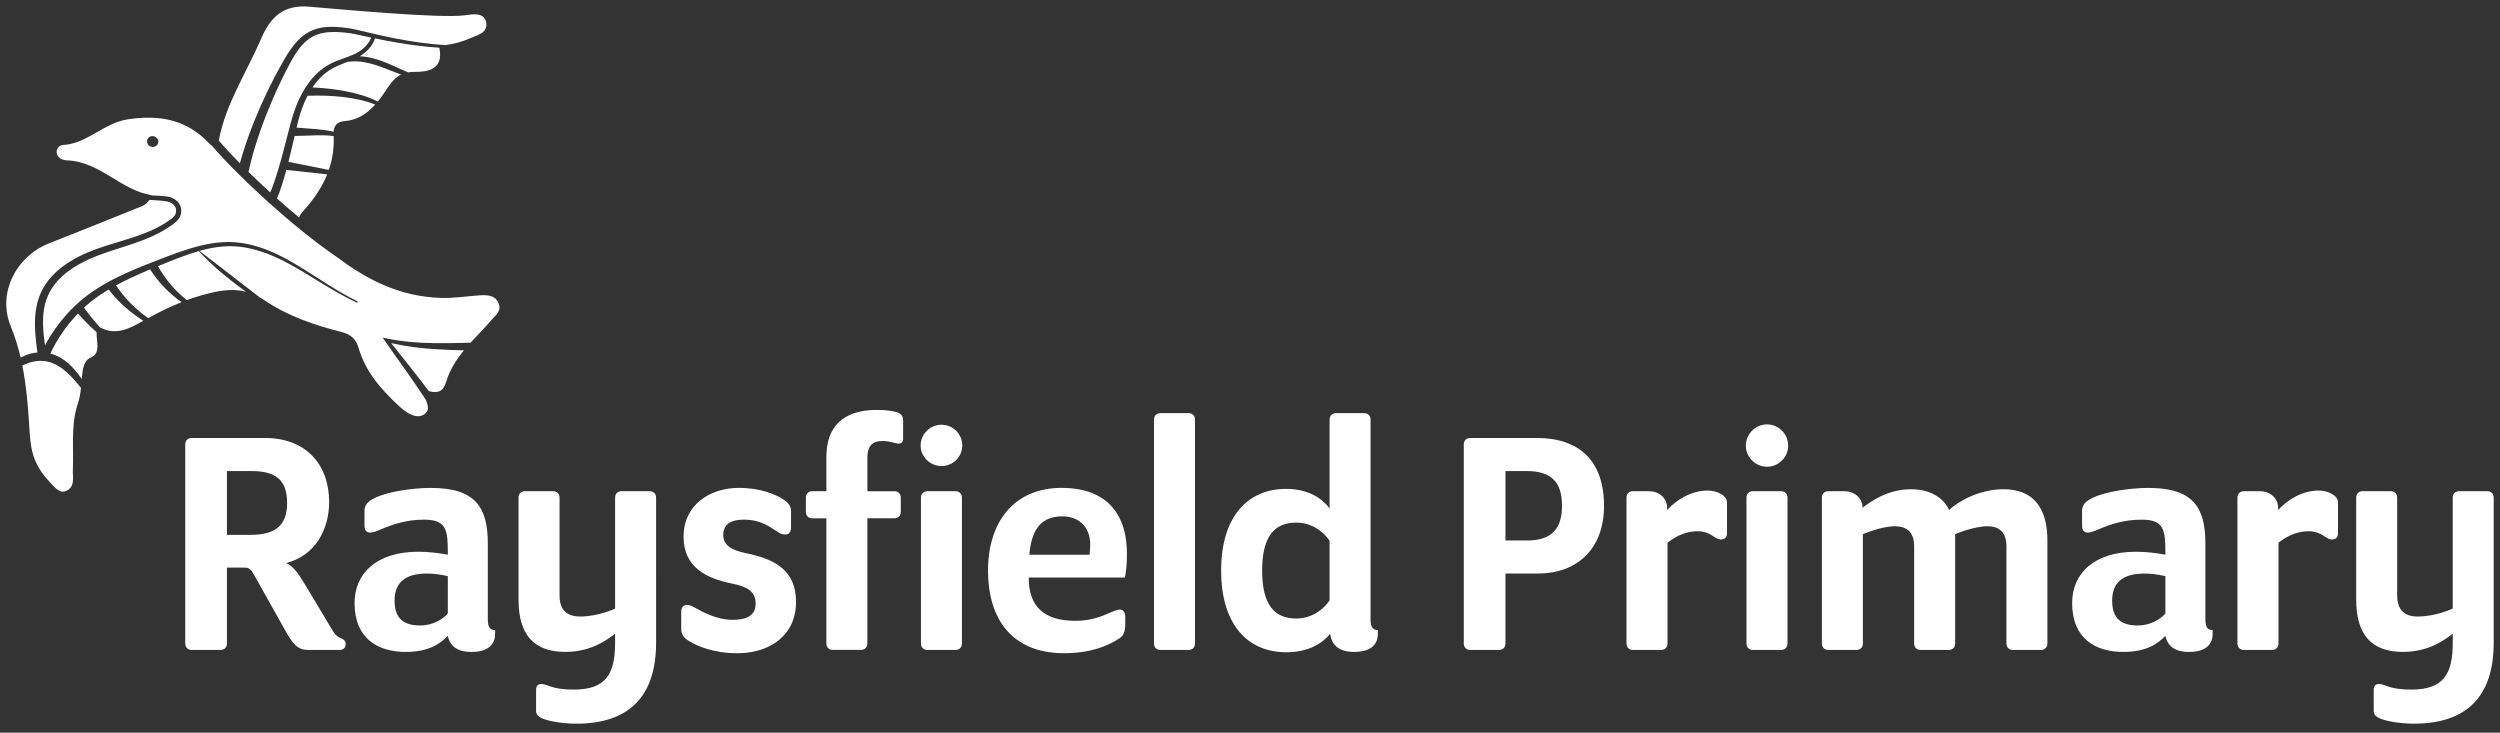 <svg xmlns="http://www.w3.org/2000/svg" xmlns:xlink="http://www.w3.org/1999/xlink" id="Layer_1" x="0px" y="0px" viewBox="0 0 778 228" style="enable-background:new 0 0 778 228;" xml:space="preserve"><rect x="0" y="0" width="778" height="228" fill="#333333" stroke="none"/><style type="text/css">	.st0{fill:#FFFFFF;}</style><g>	<path class="st0" d="M105.72,202.26h-9.78c-3.29,0-4.74-1.65-7.41-6.48l-9.57-17.08c-0.82-1.44-1.44-2.06-2.88-2.06h-5.46v23.67  c0,1.13-0.82,1.95-1.95,1.95h-9.06c-1.13,0-1.96-0.82-1.96-1.95v-62.06c0-1.13,0.82-1.95,1.96-1.95h22.85  c12.55,0,19.97,8.03,19.97,19.97c0,8.44-4.32,16.67-13.38,18.94c2.26,1.03,3.7,3.09,5.87,6.69l8.64,14.41  c0.93,1.54,1.54,1.85,2.68,2.37c0.72,0.31,1.34,0.72,1.34,1.75C107.57,201.54,106.85,202.26,105.72,202.26z M78.24,146.59h-7.62  v19.86h7.31c7.51,0,11.42-2.68,11.42-9.98C89.35,149.26,85.65,146.59,78.24,146.59z"></path>	<path class="st0" d="M126.29,202.88c-8.54,0-15.95-4.01-15.95-15.23c0-9.16,6.79-15.95,19.86-15.95c3.19,0,6.59,0.41,9.16,0.93  v-0.93c0-6.79-0.51-9.98-7.3-9.98c-5.56,0-9.57,1.34-13.69,3.09c-1.13,0.51-2.37,0.93-3.19,0.93c-1.13,0-1.75-0.72-1.75-2.16v-4.53  c0-1.85,0.93-2.98,3.29-4.12c4.01-1.95,11.63-3.09,17.39-3.09c13.79,0,17.7,5.97,17.7,17.29v23.67c0,2.37,0.72,3.29,2.26,3.29v1.24  c0,2.57-1.44,5.56-7.41,5.56c-4.12,0-6.59-1.65-7.31-5.04C136.99,200.41,133.28,202.88,126.29,202.88z M139.36,179.31  c-2.06-0.51-4.42-0.82-6.48-0.82c-7,0-10.09,2.98-10.09,8.44c0,5.97,3.29,7.72,8.03,7.72c3.71,0,6.9-1.85,8.54-3.71V179.31z"></path>	<path class="st0" d="M179.28,225.21c-1.95,0-5.25-0.21-7.82-0.82c-3.19-0.72-4.63-1.54-4.63-3.09v-6.59c0-1.23,0.51-1.85,1.65-1.85  c0.72,0,1.54,0.31,2.98,0.82c1.54,0.51,3.6,0.92,7.1,0.92c9.88,0,12.86-4.73,12.86-14.51v-2.88c-2.47,1.85-7.3,5.66-15.54,5.66  c-9.88,0-14.51-5.56-14.51-16.16v-31.9c0-1.13,0.82-1.95,1.95-1.95h8.85c1.13,0,1.96,0.82,1.96,1.95v30.46  c0,4.74,2.47,6.59,6.38,6.59c5.76,0,10.91-2.47,10.91-2.47v-34.58c0-1.13,0.82-1.95,1.96-1.95h8.85c1.13,0,1.95,0.82,1.95,1.95V200  C204.18,216.77,195.74,225.21,179.28,225.21z"></path>	<path class="st0" d="M229.49,203.29c-7.51,0-12.55-2.27-14.92-3.71c-1.95-1.13-2.57-2.26-2.57-3.91v-5.14  c0-1.54,0.62-2.27,1.75-2.27c0.72,0,1.34,0.21,2.26,0.72c2.47,1.34,6.9,3.91,11.94,3.91c3.6,0,7.2-0.82,7.2-5.04  c0-3.7-2.37-5.25-7.51-6.28c-7.61-1.54-14.92-4.94-14.92-14.51c0-9.98,8.23-15.23,17.19-15.23c6.9,0,11.32,2.06,13.58,3.4  c1.95,1.24,2.68,2.27,2.68,3.91v4.94c0,1.54-0.62,2.26-1.85,2.26c-0.72,0-1.34-0.21-2.16-0.72c-2.37-1.44-5.14-3.91-10.7-3.91  c-3.6,0-6.38,1.13-6.38,4.84c0,2.98,2.37,4.63,6.9,5.56c9.06,1.85,15.75,5.25,15.75,15.23  C247.7,198.14,239.06,203.29,229.49,203.29z"></path>	<path class="st0" d="M278.36,152.86c1.13,0,1.96,0.82,1.96,1.95v4.53c0,1.13-0.82,1.95-1.96,1.95h-8.44v39.01  c0,1.13-0.82,1.95-1.95,1.95h-8.85c-1.13,0-1.95-0.82-1.95-1.95V161.3h-4.43c-1.13,0-1.95-0.82-1.95-1.95v-4.53  c0-1.13,0.82-1.95,1.95-1.95h4.43v-10.7c0-9.06,4.84-14.61,15.75-14.61c3.29,0,5.15,0.41,6.48,0.82c0.93,0.31,1.65,1.13,1.65,2.27  v5.87c0,1.03-0.51,1.54-1.44,1.54c-0.51,0-1.03-0.21-1.54-0.31c-1.44-0.31-1.85-0.51-3.5-0.51c-2.68,0-4.63,1.13-4.63,5.14v10.5  H278.36z M299.46,138.66c0,3.5-2.88,6.38-6.48,6.38c-3.5,0-6.48-2.88-6.48-6.38c0-3.6,2.98-6.48,6.48-6.48  C296.58,132.18,299.46,135.06,299.46,138.66z M297.4,202.26h-8.85c-1.13,0-1.95-0.82-1.95-1.95v-45.49c0-1.13,0.82-1.95,1.95-1.95  h8.85c1.13,0,1.95,0.82,1.95,1.95v45.49C299.35,201.44,298.53,202.26,297.4,202.26z"></path>	<path class="st0" d="M350.08,179.72h-29.95c0,9.16,4.84,13.48,14.61,13.48c4.73,0,8.23-1.44,10.09-2.27  c1.34-0.62,2.88-1.23,3.6-1.23c1.13,0,1.75,0.82,1.75,2.26v2.26c0,1.96-0.41,3.5-1.65,4.32c-3.5,2.37-8.96,4.74-17.39,4.74  c-16.26,0-23.67-10.7-23.67-25.73c0-15.03,8.03-25.73,22.95-25.73c12.45,0,20.27,6.59,20.27,20.48  C350.7,174.37,350.59,177.36,350.08,179.72z M330.63,160.69c-6.9,0-9.67,4.42-10.29,11.94h18.73c0.1-1.13,0.21-2.16,0.21-3.09  C339.27,163.77,335.57,160.69,330.63,160.69z"></path>	<path class="st0" d="M369.93,202.26h-8.85c-1.13,0-1.96-0.82-1.96-1.95v-69.78c0-1.13,0.82-1.96,1.96-1.96h8.85  c1.13,0,1.95,0.82,1.95,1.96v69.78C371.89,201.44,371.06,202.26,369.93,202.26z"></path>	<path class="st0" d="M400.29,202.98c-12.14,0-20.27-8.75-20.27-25.42c0-16.67,8.13-25.42,20.27-25.42c7.2,0,11.42,3.29,13.48,6.07  v-27.68c0-1.13,0.82-1.96,1.95-1.96h8.85c1.13,0,1.95,0.82,1.95,1.96v62.26c0,2.37,0.72,3.29,2.26,3.29v1.24  c0,2.57-1.44,5.56-7.41,5.56c-4.43,0-7-1.96-7.41-5.66C411.71,200,407.49,202.98,400.29,202.98z M413.77,168.3  c-1.85-2.78-5.45-5.66-10.39-5.66c-6.59,0-10.6,4.01-10.6,14.92c0,10.91,4.01,14.92,10.6,14.92c4.94,0,8.54-2.88,10.39-5.66V168.3z  "></path>	<path class="st0" d="M478.48,178.49h-9.98v21.82c0,1.13-0.82,1.95-1.95,1.95h-9.06c-1.13,0-1.96-0.82-1.96-1.95v-62.06  c0-1.13,0.82-1.95,1.96-1.95h20.79c13.07,0,20.89,7,20.89,21.1C499.17,170.77,490.93,178.49,478.48,178.49z M475.09,146.59h-6.59  v21.61h6.79c7.51,0,10.81-3.6,10.81-10.8C486.1,150.29,483.01,146.59,475.09,146.59z"></path>	<path class="st0" d="M531.37,152.66c2.88,0,6.07,1.44,6.07,3.71v9.67c0,1.13-0.72,1.85-1.85,1.85c-0.72,0-1.34-0.31-1.95-0.72  c-1.44-0.93-2.78-1.85-5.45-1.85c-4.01,0-7.41,2.06-9.26,3.6v31.39c0,1.13-0.82,1.95-1.96,1.95h-8.85c-1.13,0-1.96-0.82-1.96-1.95  v-45.49c0-1.13,0.82-1.95,1.96-1.95h5.04c3.5,0,5.66,2.47,5.66,5.14v0.72C521.7,155.44,526.53,152.66,531.37,152.66z"></path>	<path class="st0" d="M543.3,138.66c0-3.6,2.99-6.59,6.59-6.59c3.6,0,6.59,2.98,6.59,6.59s-2.98,6.59-6.59,6.59  C546.28,145.25,543.3,142.26,543.3,138.66z M554.31,202.26h-8.85c-1.13,0-1.96-0.82-1.96-1.95v-45.49c0-1.13,0.82-1.95,1.96-1.95  h8.85c1.13,0,1.96,0.82,1.96,1.95v45.49C556.27,201.44,555.44,202.26,554.31,202.26z"></path>	<path class="st0" d="M594.75,152.25c5.97,0,10.09,2.68,11.83,6.48c2.78-2.78,9.57-6.48,16.88-6.48c9.16,0,13.69,5.56,13.69,15.95  v32.11c0,1.13-0.82,1.95-1.95,1.95h-8.85c-1.13,0-1.95-0.82-1.95-1.95v-30.26c0-4.43-2.26-6.28-5.87-6.28  c-4.43,0-10.09,2.47-10.09,2.47v34.07c0,1.13-0.82,1.95-1.96,1.95h-8.85c-1.13,0-1.95-0.82-1.95-1.95v-30.26  c0-4.43-2.27-6.28-5.97-6.28c-4.32,0-9.98,2.47-9.98,2.47v34.07c0,1.13-0.82,1.95-1.95,1.95h-8.85c-1.13,0-1.96-0.82-1.96-1.95  v-45.49c0-1.13,0.82-1.95,1.96-1.95h5.04c3.5,0,5.66,2.47,5.66,5.14C582.19,156.05,587.44,152.25,594.75,152.25z"></path>	<path class="st0" d="M660.8,202.88c-8.54,0-15.95-4.01-15.95-15.23c0-9.16,6.79-15.95,19.86-15.95c3.19,0,6.59,0.41,9.16,0.93  v-0.93c0-6.79-0.51-9.98-7.3-9.98c-5.56,0-9.57,1.34-13.69,3.09c-1.13,0.51-2.37,0.93-3.19,0.93c-1.13,0-1.75-0.72-1.75-2.16v-4.53  c0-1.85,0.93-2.98,3.29-4.12c4.01-1.95,11.63-3.09,17.39-3.09c13.79,0,17.7,5.97,17.7,17.29v23.67c0,2.37,0.72,3.29,2.26,3.29v1.24  c0,2.57-1.44,5.56-7.41,5.56c-4.12,0-6.59-1.65-7.31-5.04C671.51,200.41,667.8,202.88,660.8,202.88z M673.87,179.31  c-2.06-0.51-4.42-0.82-6.48-0.82c-7,0-10.09,2.98-10.09,8.44c0,5.97,3.29,7.72,8.03,7.72c3.71,0,6.9-1.85,8.54-3.71V179.31z"></path>	<path class="st0" d="M721.51,152.66c2.88,0,6.07,1.44,6.07,3.71v9.67c0,1.13-0.72,1.85-1.85,1.85c-0.72,0-1.34-0.31-1.95-0.72  c-1.44-0.93-2.78-1.85-5.46-1.85c-4.01,0-7.41,2.06-9.26,3.6v31.39c0,1.13-0.82,1.95-1.96,1.95h-8.85c-1.13,0-1.96-0.82-1.96-1.95  v-45.49c0-1.13,0.82-1.95,1.96-1.95h5.04c3.5,0,5.66,2.47,5.66,5.14v0.72C711.84,155.44,716.67,152.66,721.51,152.66z"></path>	<path class="st0" d="M751.15,225.21c-1.96,0-5.25-0.21-7.82-0.82c-3.19-0.72-4.63-1.54-4.63-3.09v-6.59c0-1.23,0.51-1.85,1.65-1.85  c0.72,0,1.54,0.31,2.98,0.82c1.54,0.51,3.6,0.92,7.1,0.92c9.88,0,12.87-4.73,12.87-14.51v-2.88c-2.47,1.85-7.31,5.66-15.54,5.66  c-9.88,0-14.51-5.56-14.51-16.16v-31.9c0-1.13,0.82-1.95,1.95-1.95h8.85c1.13,0,1.95,0.82,1.95,1.95v30.46  c0,4.74,2.47,6.59,6.38,6.59c5.76,0,10.91-2.47,10.91-2.47v-34.58c0-1.13,0.82-1.95,1.95-1.95h8.85c1.13,0,1.95,0.82,1.95,1.95V200  C776.05,216.77,767.61,225.21,751.15,225.21z"></path></g><g>	<path class="st0" d="M97.49,24.02c1.84-2.06,4.17-3.76,6.71-4.82c2.51-1.07,5.12-1.73,7.29-2.99c1.75-1.06,3.3-2.64,4.03-4.51  c-1.64-0.35-3.28-0.71-4.91-1.06c-1.04-0.21-1.99-0.4-3.05-0.48c-1.04-0.1-2.07-0.18-3.1-0.2c-2.05-0.04-4.08,0.15-5.91,0.85  c-1.83,0.68-3.39,1.91-4.7,3.41c-1.31,1.51-2.38,3.26-3.38,5.08c-1.99,3.67-3.82,7.45-5.48,11.29c-3.21,7.42-5.94,15.09-7.67,22.91  c2.14,2.09,4.42,4.25,6.79,6.4c1.78-4.3,3.03-8.94,4.26-13.54l2.01-7.73c0.68-2.6,1.53-5.21,2.67-7.69  C94.2,28.46,95.64,26.08,97.49,24.02z"></path>	<path class="st0" d="M91.69,42.31l-1.08,4.6c-0.28,1.15-0.56,2.3-0.85,3.45l12.57,2.52c1.13-3.26,1.68-6.76,1.5-10.53  c-1.7-0.24-3.45-0.27-5.2-0.25C96.35,42.14,94.06,42.3,91.69,42.31z"></path>	<path class="st0" d="M6.42,111.28c0.46-0.24,0.94-0.47,1.43-0.67c1.18-0.49,2.48-0.8,3.8-0.92c-0.5-3.65-0.97-7.4-0.7-11.25  c0.15-2.01,0.53-4.04,1.21-5.98c0.71-1.94,1.73-3.76,3.01-5.36c2.56-3.21,5.95-5.53,9.47-7.31c3.53-1.79,7.29-3.01,10.98-4.12  c3.69-1.13,7.37-2.2,10.85-3.69c1.74-0.75,3.42-1.6,5-2.61c1.54-1.04,3.32-2.06,3.33-3.54c0.07-0.77-0.16-1.49-0.69-2.04  c-0.52-0.56-1.3-0.92-2.13-1.11c-0.82-0.17-1.84-0.23-2.77-0.31l-2.72-0.17c-1.17,1.81-2.78,2.14-4.15,2.7  c-9.01,3.66-18.05,7.25-27.09,10.83c-10.34,4.1-16.1,15.55-11.92,25.74C4.65,104.72,5.64,107.99,6.42,111.28z"></path>	<path class="st0" d="M124.82,23.22c-1.51-0.57-3.02-1.16-4.53-1.75c-2.19-0.88-4.41-1.63-6.67-2.07c-1.81-0.34-3.66-0.43-5.46-0.15  c-1.14,0.44-2.27,0.86-3.34,1.36c-2.34,1.05-4.38,2.61-6.04,4.55c-0.55,0.65-1.05,1.34-1.53,2.05c3.37,0.16,6.73,0.51,10.05,1.13  c3.52,0.68,7.03,1.61,10.27,3.27c1.14-1.4,2.15-2.9,3.12-4.37C122,25.25,123.27,23.97,124.82,23.22z"></path>	<path class="st0" d="M74.65,50.82c2.03-7.37,4.84-14.43,8.05-21.28c1.81-3.85,3.78-7.62,5.92-11.3c1.09-1.84,2.28-3.69,3.79-5.33  c1.5-1.63,3.39-3.04,5.56-3.77c2.15-0.75,4.41-0.87,6.57-0.76c1.08,0.05,2.15,0.17,3.21,0.3c1.04,0.11,2.17,0.34,3.19,0.57  c1.94,0.46,3.86,0.92,5.79,1.36l0.32,0.05c0,0.01,0,0.02-0.01,0.03c2.07,0.47,4.14,0.92,6.23,1.32c5.02,0.96,10.1,1.7,15.2,2.03  c0.09-0.01,0.18-0.02,0.28-0.03c2.51-0.36,4.96-0.97,7.27-2c2.41-1.07,6.08-1.75,5.24-5.21c-0.74-3.07-4.31-2.35-6.62-2.04  c-7.81,1.05-40.03-1.99-48.42-2.68c-7.94-0.65-11.97,3.09-14.89,9.81c-4.87,11.24-11.05,20.27-13.26,31.86  C69.93,45.9,72.15,48.29,74.65,50.82z"></path>	<path class="st0" d="M101.82,54.26l-12.71-1.38c-0.8,2.99-1.71,5.96-2.9,8.9c2.24,1.99,4.54,3.97,6.85,5.89  c0.23-0.64,0.67-1.3,1.33-2.02C97.58,62.14,100.16,58.39,101.82,54.26z"></path>	<path class="st0" d="M116.71,11.95c-0.32,0.94-0.8,1.82-1.39,2.59c-0.86,1.13-1.93,2.06-3.11,2.82c-0.09,0.05-0.18,0.1-0.27,0.15  c0.67,0.03,1.33,0.1,1.98,0.19c2.47,0.37,4.81,1.2,7.05,2.15c2.02,0.88,4.03,1.76,6.03,2.68c0.67-0.11,1.39-0.18,2.2-0.17  c3.57,0.04,8.81-0.6,7.59-7.09c-0.03-0.16-0.05-0.3-0.06-0.42c-4.59-0.3-9.16-0.9-13.68-1.68  C120.92,12.81,118.81,12.39,116.71,11.95z"></path>	<path class="st0" d="M116.76,32.55c-3.08-1.27-6.42-1.92-9.75-2.34c-3.73-0.44-7.5-0.54-11.25-0.41l0-0.09  c-0.34,0.66-0.66,1.32-0.96,2c-1.03,2.38-1.78,4.86-2.38,7.43l-0.13,0.57c2.09,0.2,4.25,0.3,6.41,0.5c1.71,0.17,3.43,0.39,5.13,0.8  c0.13-1.88,1.04-3.12,3.35-3.31C111.39,37.37,114.36,35.24,116.76,32.55z"></path>	<path class="st0" d="M138.83,118.86c1.15-3.81,3.19-6.95,5.55-9.83c-3-0.07-6-0.18-9-0.37c-4.58-0.29-9.17-0.84-13.66-1.89  c1.84,2.33,3.71,4.64,5.56,6.98c2.09,2.63,4.15,5.27,6.17,7.96C136.67,122.63,138.06,121.41,138.83,118.86z"></path>	<path class="st0" d="M155.18,94.45c-1.06-2.67-3.57-2.68-5.93-2.54c-3.99,0.25-7.88,0.92-11.97,0.8  c-12.75-0.37-22.94-5.59-32.25-12.59l-0.01,0.01c-13.83-9.45-30.52-24.86-39.15-34.86c-0.25-0.17-0.48-0.34-0.66-0.53  c-7-7.51-15.45-9.12-25.45-7.6c-7.53,1.15-12.6,7.61-20.26,7.99c-1.17,0.06-2.25,1.41-1.74,2.88c0.45,1.32,1.8,1.84,3.07,1.89  c10.32,0.39,16.68,9.27,26.37,10.86c-0.01,0.02-0.01,0.03-0.02,0.05l2.13,0.1c0.99,0.07,1.91,0.1,2.98,0.29  c1.05,0.22,2.11,0.67,2.94,1.51c0.84,0.83,1.27,2.1,1.16,3.25c-0.04,0.54-0.19,1.2-0.5,1.71c-0.3,0.52-0.68,0.94-1.08,1.31  c-0.8,0.72-1.6,1.24-2.43,1.81c-1.66,1.09-3.41,2.01-5.2,2.82c-3.59,1.61-7.32,2.75-10.98,3.93c-3.67,1.17-7.27,2.4-10.6,4.16  c-3.32,1.74-6.4,3.95-8.62,6.83c-1.11,1.43-1.97,3.03-2.56,4.73c-0.57,1.71-0.89,3.51-0.99,5.34c-0.16,2.91,0.15,5.87,0.57,8.85  c1.86-3.47,4.13-6.7,6.75-9.62c3.24-3.66,7.15-6.72,11.32-9.16c4.18-2.46,8.6-4.39,13.03-6.17c4.45-1.73,8.86-3.52,13.45-4.98  c4.57-1.43,9.41-2.46,14.29-2.15c4.88,0.31,9.54,1.89,13.85,3.98c4.32,2.1,8.33,4.72,12.34,7.28c4,2.57,8.03,5.1,12.29,7.19  l-0.19,0.4c-4.33-2.02-8.43-4.49-12.48-6.98c-4.06-2.49-8.09-5.01-12.38-6.99c-4.27-1.97-8.84-3.4-13.49-3.61  c-3.61-0.16-7.21,0.45-10.71,1.43L80.8,92.52c0.53,0.3,1.06,0.61,1.6,0.98c7.1,4.83,15.49,7.71,23.95,9.84  c2.73,0.69,4.4,2.09,5.21,4.85c2.2,7.47,6.72,12.68,12.73,18.29c2.1,1.96,5.32,4.11,7.73,2.46c1.72-1.18,1.2-2.69,0.54-4.44  c-0.24-0.37-0.47-0.74-0.71-1.1c-1.93-2.9-3.91-5.77-5.93-8.63c-2.01-2.86-4.07-5.68-6.07-8.58l0,0l-0.78-1.13l1.35,0.28  c4.94,1.03,9.97,1.38,15.02,1.45c3.66,0.04,7.33-0.04,11.01-0.15c2.08-2.29,4.28-4.49,6.29-6.84  C154.11,98.2,156.15,96.9,155.18,94.45z M47.6,45.73c-0.02,0-0.05,0-0.07,0c-0.83,0-1.53-0.54-1.7-1.31  c-0.22-0.87,0.21-1.69,1.02-1.97c0.9-0.31,1.95,0.19,2.34,1.13c0.08,0.2,0.12,0.42,0.09,0.64C49.2,45.06,48.49,45.7,47.6,45.73z"></path>	<path class="st0" d="M61.89,78.14c-0.96,0.27-1.91,0.56-2.85,0.88c-3.32,1.12-6.6,2.45-9.87,3.8c2.22,4.04,5.29,7.67,8.97,10.57  c1.5-0.55,3.03-1.05,4.59-1.49c4.85-1.37,9.29-2.29,13.85-1.1C71.04,86.82,65.72,82.43,61.89,78.14z"></path>	<path class="st0" d="M46.72,83.84c-0.3,0.12-0.6,0.25-0.9,0.37c-3.32,1.4-6.59,2.89-9.72,4.6c2.65,3.95,6.07,7.42,10.02,10.19  c3.39-1.86,6.81-3.56,10.36-4.97C52.64,91.32,49.29,87.86,46.72,83.84z"></path>	<path class="st0" d="M30.07,103.41c-2.04-1.83-3.99-3.77-5.8-5.84c-3.54,3.64-6.45,7.88-8.61,12.46c0.16,0.04,0.33,0.08,0.49,0.13  c2.73,0.84,5,2.59,6.76,4.56c0.93,1.02,1.76,2.09,2.53,3.19c0.26-3.13,0.64-5.75,2.85-6.67C31.5,109.87,29.92,106.19,30.07,103.41z  "></path>	<path class="st0" d="M33.17,90.49c-2.53,1.51-4.88,3.27-7.03,5.24c1.54,2.16,3.22,4.22,5.02,6.18c4.97,2.67,9.3,0.25,13.45-2.09  c-4.1-2.56-7.79-5.84-10.8-9.71C33.6,90.25,33.38,90.36,33.17,90.49z"></path>	<path class="st0" d="M25.2,120.67c-1.27-1.53-2.54-3.03-3.93-4.35c-1.76-1.66-3.72-3.03-5.88-3.64c-2.15-0.63-4.45-0.47-6.64,0.32  c-0.61,0.22-1.21,0.48-1.8,0.76c1.17,5.83,1.7,11.76,2.09,17.78c0.41,6.33,0.33,11.83,5.94,17.91c1.92,2.05,3.47,4.24,5.52,3.37  c2.98-1.25,2.08-4.26,2.18-6.66c0.29-6.92-0.7-13.93,1.59-20.69C24.8,123.93,25.04,122.28,25.2,120.67z"></path></g></svg>